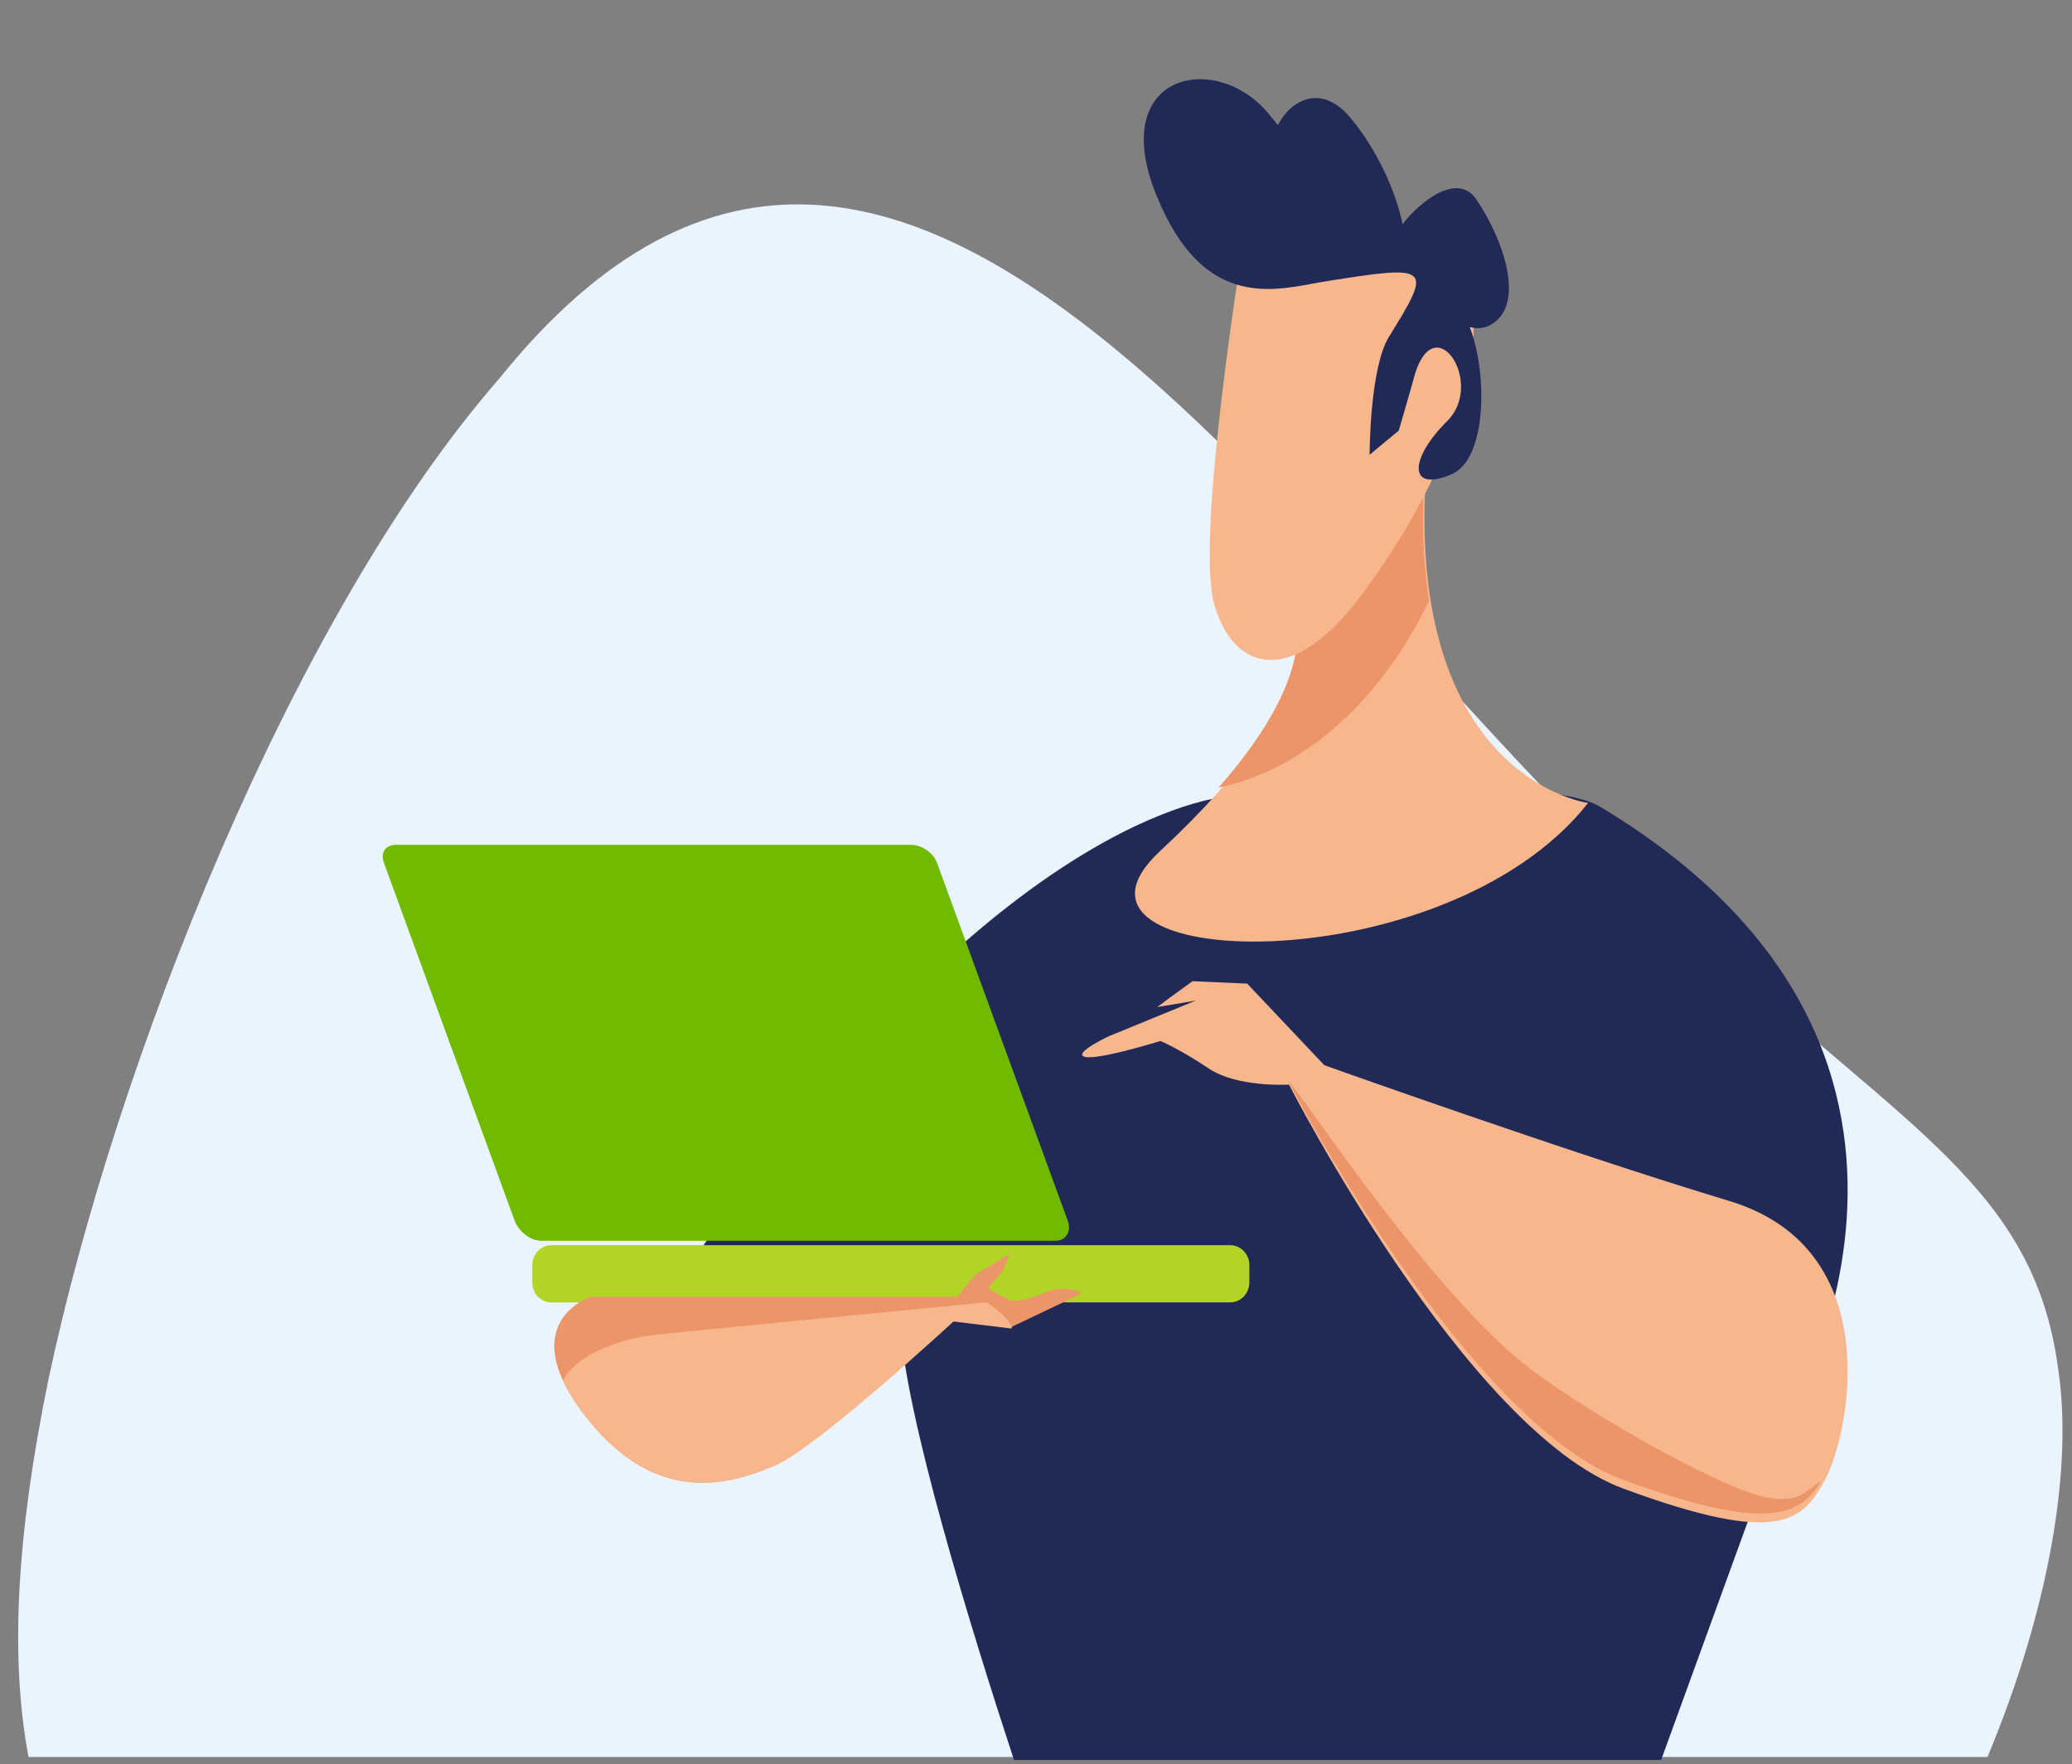 <?xml version="1.0" encoding="UTF-8"?>
<svg width="471px" height="401px" viewBox="0 0 471 401" version="1.1" xmlns="http://www.w3.org/2000/svg" xmlns:xlink="http://www.w3.org/1999/xlink">
    <rect x="0" y="0" width="471" height="401" fill="#808080" stroke="none"/>
    <title>8D9B530A-DCEC-4B10-814F-3E069A01FF27</title>
    <defs>
        <polygon id="path-1" points="0.978 0.106 470.978 0.106 470.978 400.106 0.978 400.106"></polygon>
    </defs>
    <g id="Pages" stroke="none" stroke-width="1" fill="none" fill-rule="evenodd">
        <g id="v0-|-Step-2" transform="translate(-134, -3726)">
            <g id="Best-Website" transform="translate(134, 3679)">
                <g id="graphic-manlaptop" transform="translate(0, 47)">
                    <g id="Group-3">
                        <mask id="mask-2" fill="white">
                            <use xlink:href="#path-1"></use>
                        </mask>
                        <g id="Clip-2"></g>
                        <path d="M390.317,216.604 C302.162,144.841 208.578,-32.034 113.515,86.011 C66.494,139.868 26.149,241.972 10.986,313.657 C3.932,348.056 2.118,376.136 6.487,399.326 L451.791,399.326 C466.207,364.676 471.216,332.939 467.815,310.824 C462.325,270.019 432.967,256.496 390.317,216.604" id="Fill-1" fill="#EAF4FE" mask="url(#mask-2)"></path>
                    </g>
                    <path d="M204.618,300.09 C205.384,320.741 221.016,371.133 230.498,400 L377.606,400 L403.916,327.625 C403.916,327.625 459.608,240.887 363.729,183.344 C349.964,175.084 278.392,181.142 278.392,181.142 C278.392,181.142 225.376,184.692 155.07,290.178 C152.867,293.482 203.518,270.353 204.618,300.09" id="Fill-4" fill="#212957"></path>
                    <path d="M294.283,133.086 C295.377,138.575 304.839,155.196 263.659,193.471 C234.128,220.919 328.19,224.212 361,182.492 C361,182.492 310.689,175.904 327.095,83.68 C339.406,14.474 294.283,133.086 294.283,133.086" id="Fill-6" fill="#F7B68B"></path>
                    <path d="M271.826,227.408 L252.108,235.486 C252.108,235.486 244.501,239.04 246.265,240.075 C248.455,241.361 263.792,236.588 263.792,236.588 C263.792,236.588 268.174,238.423 274.748,242.829 C281.322,247.237 293.006,246.502 293.006,246.502 C293.006,246.502 333.174,325.086 368.961,338.305 C404.749,351.525 409.86,345.649 414.973,336.101 C420.085,326.554 429.579,283.957 393.063,272.941 C356.546,261.924 301.04,242.094 301.04,242.094 L283.511,223.551 L271.097,223 C271.097,223 265.983,226.672 263.063,228.876" id="Fill-8" fill="#F7B68B"></path>
                    <path d="M242.716,277.436 C243.602,279.871 242.346,282 239.911,282 L123.006,282 C120.57,282 117.875,279.871 116.989,277.436 L87.284,196.133 C86.398,193.698 87.654,192 90.089,192 L206.995,192 C209.43,192 212.125,193.698 213.011,196.133 L242.716,277.436 Z" id="Fill-10" fill="#70BA01"></path>
                    <path d="M284,291.478 C284,293.975 282.048,296 279.639,296 L125.361,296 C122.952,296 121,293.975 121,291.478 L121,287.522 C121,285.025 122.952,283 125.361,283 L279.639,283 C282.048,283 284,285.025 284,287.522 L284,291.478 Z" id="Fill-12" fill="#B2D426"></path>
                    <path d="M217.485,294.758 L134.134,294.758 C134.134,294.758 116.587,300.72 133.037,321.845 C149.488,342.97 166.487,337.055 175.81,333.163 C185.131,329.272 216.389,300.186 216.389,300.186 L229.549,301.765 L246,293.938 C246,293.938 242.16,291.693 237.225,293.917 C232.29,296.139 229.549,295.572 229.549,295.572 L224.614,292.787 L227.905,288.892 L229.549,285 L221.871,289.601 L217.485,294.758 Z" id="Fill-14" fill="#EC9568"></path>
                    <path d="M324.853,136.571 C322.707,123.166 322.817,105.943 326.824,83.798 C339.413,14.214 293.269,133.474 293.269,133.474 C294.228,138.205 301.47,151.161 277,179 C296.866,174.781 314.02,158.943 324.853,136.571" id="Fill-16" fill="#EC9568"></path>
                    <path d="M282.732,54.551 C282.732,54.551 271.598,122.198 276.051,137.474 C280.506,152.75 293.799,156.315 309.455,135.292 C339.519,94.922 338.406,63.281 329.498,57.825 C320.591,52.37 296.095,31.639 282.732,54.551" id="Fill-18" fill="#F7B68B"></path>
                    <path d="M335.601,45.318 C331.524,39.249 323.266,45.224 318.81,50.966 C317.536,44.264 313.356,34.368 306.922,26.705 C300.367,18.894 293.421,22.69 290.486,28.433 C289.775,27.529 289.006,26.589 288.172,25.61 C276.038,11.376 251.772,16.851 262.803,44.224 C273.832,71.597 290.693,65.641 301.407,63.933 C325.39,60.11 325.692,60.481 315.747,76.524 C311.334,83.641 311.334,103.35 311.334,103.35 L317.952,97.875 C317.952,97.875 320.883,87.882 321.261,86.379 C325.674,68.859 337.807,86.925 328.982,95.687 C320.159,104.446 320.159,112.11 330.084,107.729 C337.97,104.251 338.2,84.883 334.091,74.32 C335.638,74.755 337.297,74.701 338.909,73.787 C346.63,69.407 342.218,55.174 335.601,45.318" id="Fill-20" fill="#212957"></path>
                    <path d="M224.048,296 C224.048,296 164.53,301.766 149.578,303.288 C139.688,304.295 130.554,308.483 128,313.768 C129.117,316.192 130.764,318.891 133.132,321.909 C149.635,342.944 166.686,337.055 176.039,333.18 C185.388,329.305 216.743,300.342 216.743,300.342 L229.951,301.94 C230.569,300.794 225.164,296.199 224.048,296" id="Fill-22" fill="#F7B68B"></path>
                    <path d="M414,336.572 C410.111,339.257 408.847,341.34 402.523,340.507 C392.832,339.23 362.516,322.124 348.146,311.339 C325.383,294.255 294.217,245.979 293,246 C295.169,250.13 334.235,323.729 369.152,336.407 C401.99,348.331 409.101,344.511 414,336.572" id="Fill-24" fill="#EC9568"></path>
                </g>
            </g>
        </g>
    </g>
</svg>